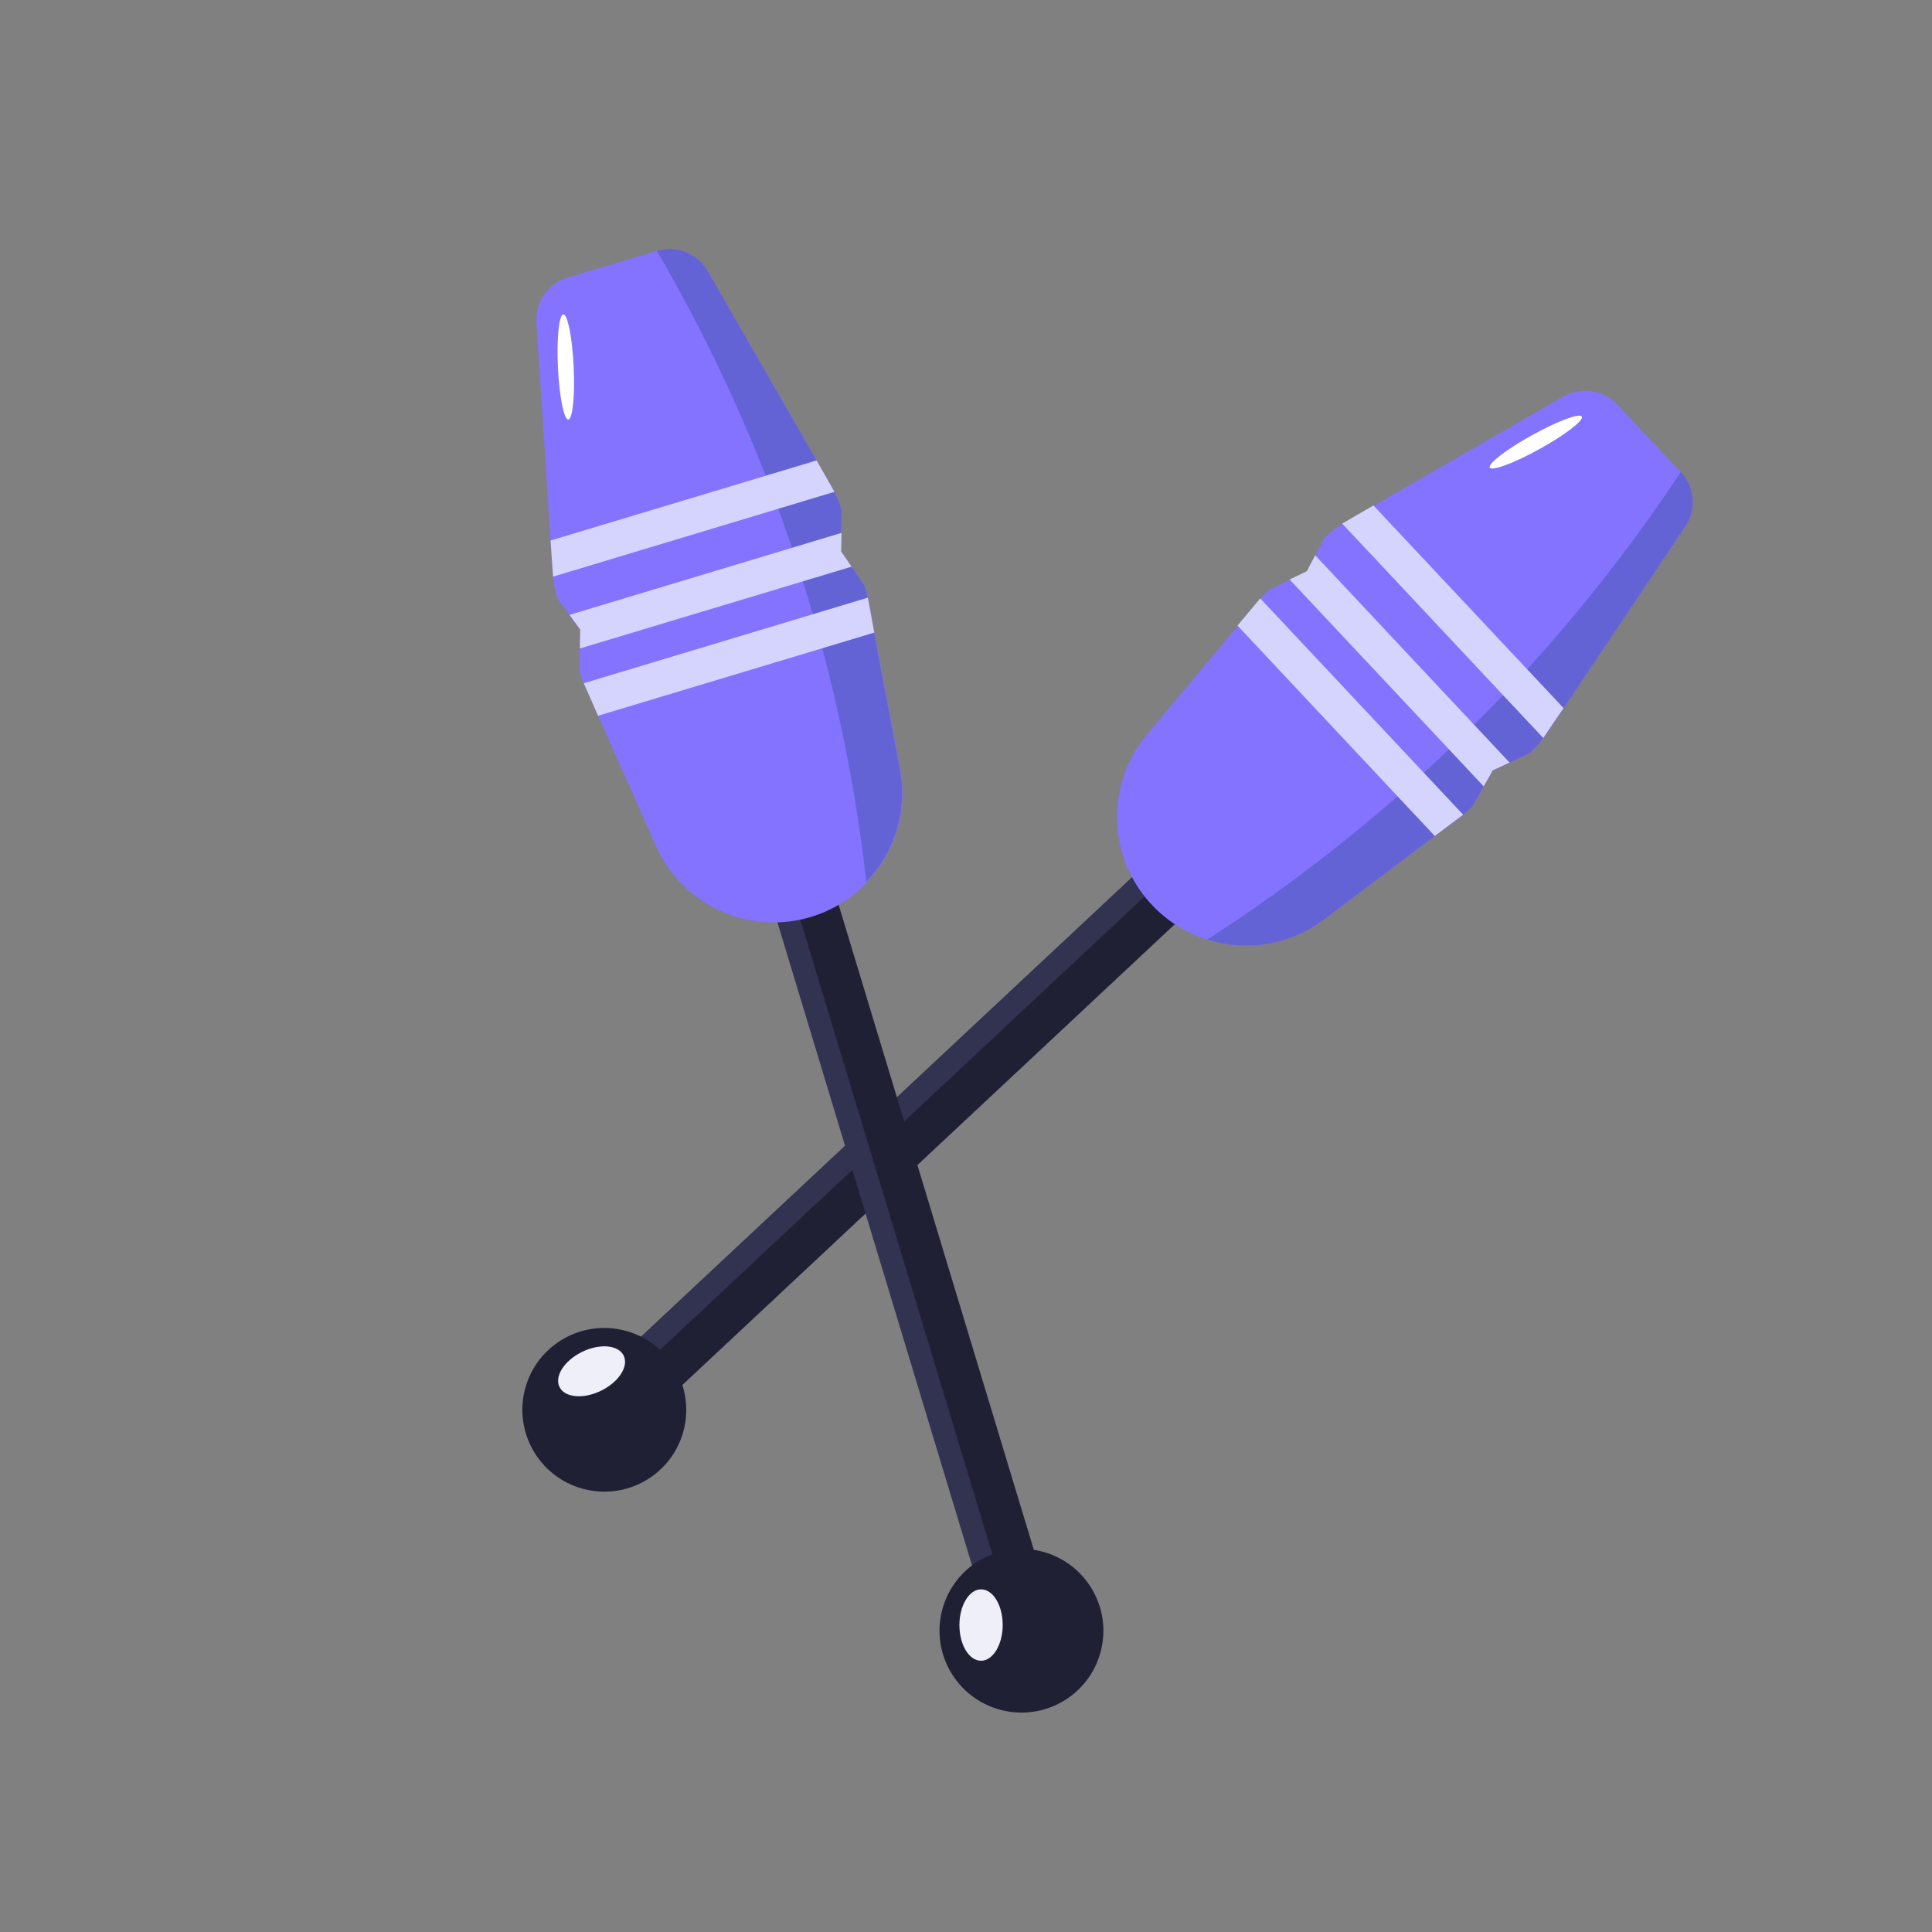 <?xml version="1.0" encoding="UTF-8"?> <svg xmlns="http://www.w3.org/2000/svg" width="245" height="245" viewBox="0 0 245 245" fill="none"><rect x="0" y="0" width="245" height="245" fill="#808080" stroke="none"/> <g clip-path="url(#clip0_450_3382)"> <g clip-path="url(#clip1_450_3382)"> <path d="M146.508 108.619L75.828 174.747L81.273 180.552L151.952 114.424L146.508 108.619Z" fill="#202035"></path> <path d="M144.851 110.022L74.172 176.15L76.14 178.248L146.819 112.12L144.851 110.022Z" fill="#323251"></path> <path d="M153.255 119.198L153.154 119.171C150.413 118.325 147.944 116.772 145.995 114.669C144.047 112.567 142.687 109.988 142.053 107.194C141.497 104.747 141.515 102.205 142.104 99.767C142.693 97.328 143.838 95.059 145.45 93.136L159.727 76.09C160.119 75.624 160.537 75.18 160.978 74.76L165.779 72.455L167.954 68.198C168.793 67.407 169.724 66.72 170.726 66.15L198.11 50.365C199.196 49.708 200.474 49.438 201.734 49.599C202.994 49.761 204.163 50.344 205.05 51.253L213.128 59.877C213.99 60.794 214.516 61.977 214.62 63.23C214.724 64.484 214.4 65.736 213.701 66.782L196.2 92.923C195.558 93.882 194.805 94.762 193.954 95.543L189.278 97.727L186.641 102.385C186.248 102.758 185.83 103.108 185.401 103.44L167.831 116.645C165.777 118.191 163.385 119.228 160.851 119.672C158.318 120.115 155.714 119.953 153.255 119.198Z" fill="#8373FF"></path> <path d="M153.077 119.151L153.25 119.198C155.71 119.953 158.313 120.115 160.847 119.671C163.381 119.228 165.773 118.19 167.827 116.644L185.422 103.401C185.851 103.069 186.269 102.718 186.662 102.346L189.3 97.688L193.975 95.503C194.826 94.722 195.58 93.843 196.221 92.883L213.722 66.743C214.422 65.697 214.746 64.445 214.642 63.191C214.537 61.937 214.011 60.755 213.149 59.837C197.478 83.571 177.018 103.773 153.077 119.151Z" fill="#6363D6"></path> <path d="M73.948 188.805C79.492 190.291 85.189 187.007 86.672 181.471C88.155 175.934 84.864 170.242 79.32 168.756C73.776 167.271 68.079 170.555 66.595 176.091C65.112 181.627 68.403 187.32 73.948 188.805Z" fill="#202035"></path> <path d="M76.229 176.356C78.476 175.256 79.756 173.262 79.088 171.903C78.42 170.545 76.057 170.335 73.81 171.436C71.564 172.537 70.284 174.531 70.952 175.889C71.62 177.248 73.982 177.457 76.229 176.356Z" fill="#EFEFF9"></path> <path d="M181.948 106.014L156.928 79.332L159.813 75.882L185.544 103.309L183.746 104.662L181.948 106.014Z" fill="#D4D4FF"></path> <path d="M188.152 99.724L163.537 73.49L165.717 72.44L166.785 70.413L191.431 96.703L189.299 97.688L188.152 99.724Z" fill="#D4D4FF"></path> <path d="M195.706 93.593L170.207 66.398L172.182 65.247L174.172 64.1L198.282 89.798L196.989 91.686L195.706 93.593Z" fill="#D4D4FF"></path> <path d="M195.247 56.934C198.471 55.147 200.868 53.308 200.6 52.826C200.333 52.344 197.501 53.402 194.276 55.188C191.052 56.975 188.655 58.815 188.923 59.296C189.19 59.778 192.022 58.72 195.247 56.934Z" fill="white"></path> <path d="M105.152 110.779L97.531 113.075L125.564 205.718L133.185 203.422L105.152 110.779Z" fill="#202035"></path> <path d="M100.809 114.368L98.055 115.198L126.088 207.84L128.842 207.01L100.809 114.368Z" fill="#323251"></path> <path d="M109.959 111.805L109.932 111.906C107.959 113.984 105.472 115.504 102.72 116.313C99.969 117.121 97.053 117.189 94.266 116.51C91.825 115.924 89.552 114.782 87.627 113.172C85.701 111.562 84.175 109.529 83.168 107.232L74.13 86.867C73.889 86.307 73.676 85.736 73.493 85.155L73.558 79.9L70.695 75.896C70.355 74.793 70.142 73.655 70.06 72.504L68.028 40.914C67.945 39.656 68.29 38.407 69.007 37.371C69.725 36.334 70.773 35.571 71.981 35.206L83.295 31.809C84.5 31.441 85.795 31.494 86.967 31.959C88.138 32.424 89.117 33.274 89.74 34.369L105.399 61.594C105.977 62.596 106.437 63.661 106.772 64.768L106.654 69.931L109.695 74.368C109.862 74.882 109.995 75.407 110.092 75.939L114.172 97.581C114.648 100.116 114.514 102.728 113.781 105.201C113.049 107.674 111.739 109.938 109.959 111.805Z" fill="#8373FF"></path> <path d="M109.87 111.891L109.897 111.79C111.686 109.916 113.002 107.642 113.734 105.157C114.467 102.673 114.596 100.049 114.11 97.504L110.03 75.862C109.933 75.33 109.801 74.805 109.633 74.291L106.621 69.862L106.739 64.699C106.408 63.617 105.957 62.576 105.394 61.594L89.735 34.369C89.112 33.274 88.133 32.424 86.962 31.959C85.79 31.494 84.495 31.441 83.29 31.809C97.632 56.368 106.685 83.644 109.87 111.891Z" fill="#6363D6"></path> <path d="M126.846 216.821C132.39 218.307 138.087 215.023 139.57 209.487C141.054 203.95 137.762 198.258 132.218 196.772C126.674 195.287 120.977 198.571 119.494 204.107C118.01 209.643 121.302 215.336 126.846 216.821Z" fill="#202035"></path> <path d="M124.396 210.601C125.911 210.607 127.145 208.585 127.153 206.085C127.16 203.584 125.938 201.553 124.423 201.548C122.908 201.542 121.674 203.564 121.666 206.064C121.659 208.565 122.881 210.596 124.396 210.601Z" fill="#EFEFF9"></path> <path d="M110.869 80.219L75.843 90.765L74.031 86.641L110.049 75.79L110.461 77.997L110.869 80.219Z" fill="#D4D4FF"></path> <path d="M107.99 71.861L73.534 82.237L73.578 79.828L72.223 77.97L106.715 67.573L106.669 69.935L107.99 71.861Z" fill="#D4D4FF"></path> <path d="M105.818 62.371L70.134 73.127L69.977 70.834L69.819 68.541L103.551 58.388L104.687 60.373L105.818 62.371Z" fill="#D4D4FF"></path> <path d="M72.067 53.204C72.618 53.178 72.923 50.174 72.749 46.493C72.574 42.813 71.986 39.85 71.435 39.876C70.884 39.902 70.579 42.906 70.753 46.586C70.928 50.267 71.516 53.23 72.067 53.204Z" fill="white"></path> </g> </g> <defs> <clipPath id="clip0_450_3382"> <rect width="200" height="200" fill="white" transform="translate(51.766) rotate(15)"></rect> </clipPath> <clipPath id="clip1_450_3382"> <rect width="148" height="181" fill="white" transform="translate(74.547 15.423) rotate(15)"></rect> </clipPath> </defs> </svg> 